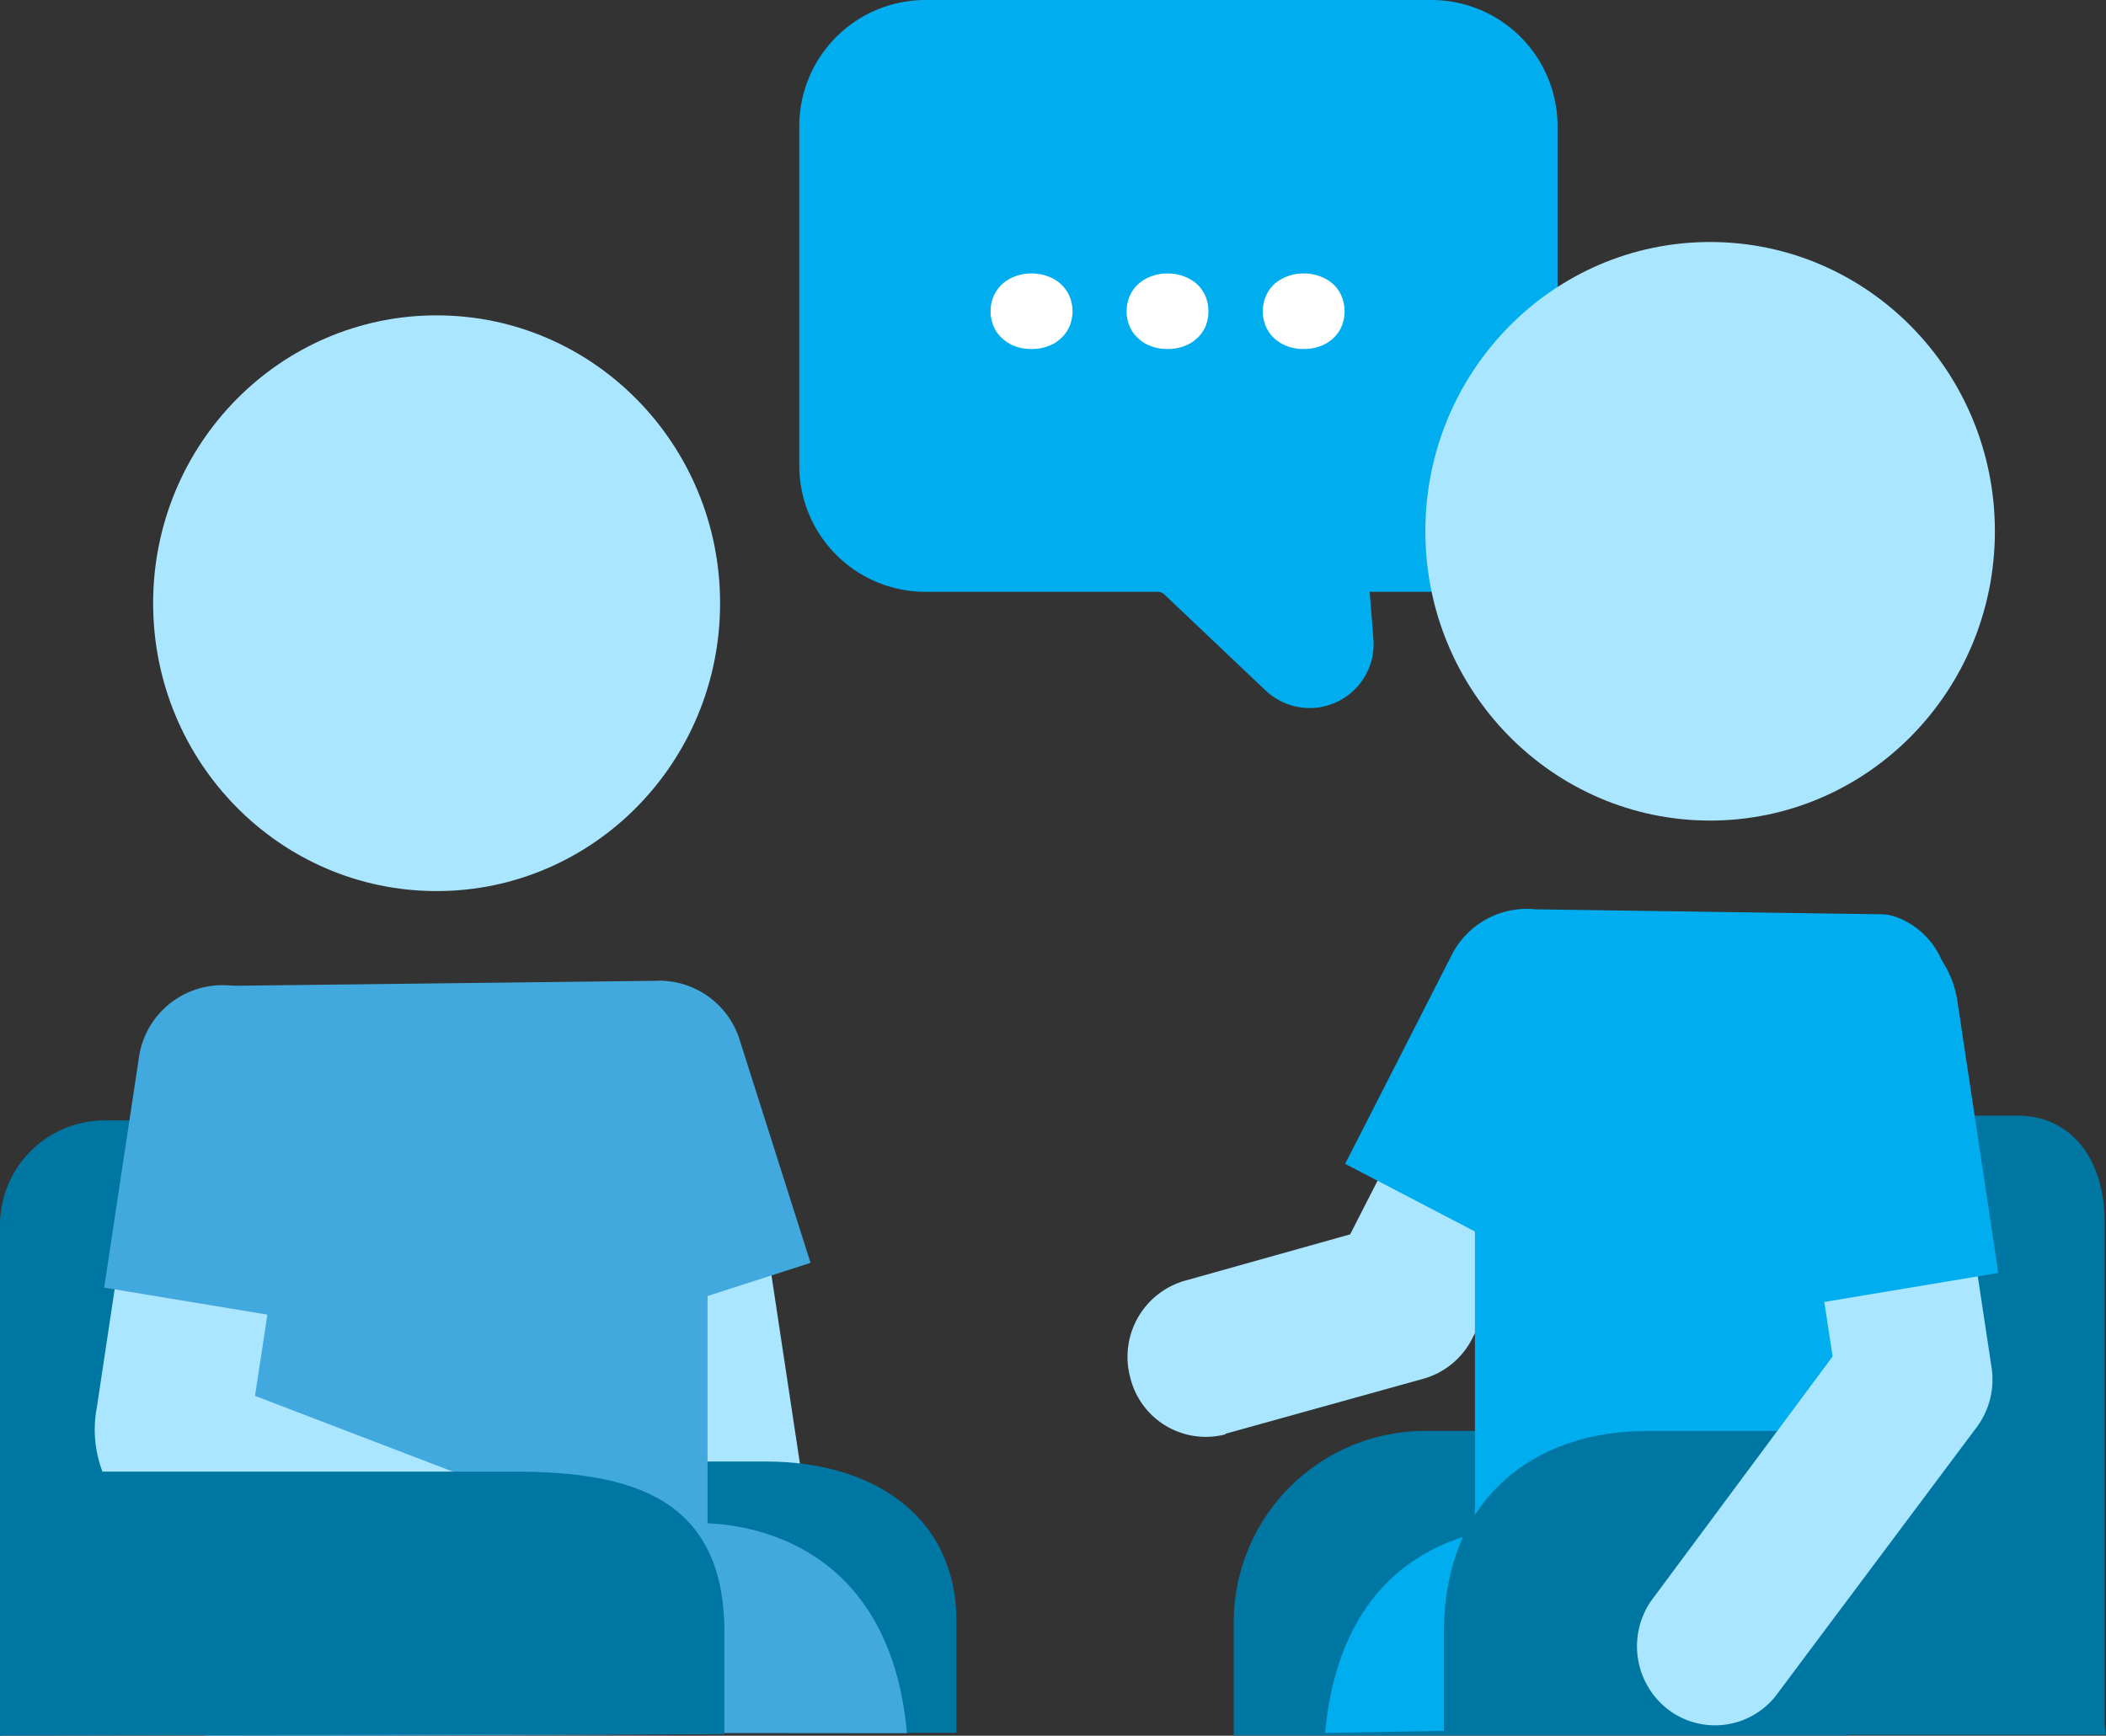 <svg id="plat" xmlns="http://www.w3.org/2000/svg" viewBox="0 0 147.84 121.86">
  <rect x="0" y="0" width="147.84" height="121.86" fill="#333333" stroke="none"/>
  <defs>
    <style>
      .cls-1 {
        fill: #aae6ff;
      }

      .cls-2 {
        fill: #0076a3;
      }

      .cls-3 {
        fill: #42a9df;
      }

      .cls-4 {
        fill: #00aeef;
      }

      .cls-5 {
        fill: #fff;
      }
    </style>
  </defs>
  <path class="cls-1" d="M267.49,276l13.85-3.85a5.51,5.51,0,0,0,3.42-2.74l10.85-21.18a5.61,5.61,0,0,0-2.23-7.54,5.43,5.43,0,0,0-7.41,2.27L276.24,262l-11.55,3.24a5.56,5.56,0,0,0-3.89,6.8,5.46,5.46,0,0,0,6.69,4Z" transform="translate(-181.46 -175.34)"/>
  <path class="cls-2" d="M311.21,297.18H268.07v-7.84A13.44,13.44,0,0,1,281.4,275.8h29.81Z" transform="translate(-181.46 -175.34)"/>
  <path class="cls-1" d="M236.58,283.23a5.61,5.61,0,0,0,1.17-4.24L234.2,255.5A5.45,5.45,0,1,0,223.41,257l3.22,21.11" transform="translate(-181.46 -175.34)"/>
  <path class="cls-2" d="M205.46,297H248.6v-7.84c0-7.48-6-11.21-13.33-11.21H205.46Z" transform="translate(-181.46 -175.34)"/>
  <path class="cls-2" d="M203.56,254h-14.8a7.36,7.36,0,0,0-7.3,7.42v35.8l7.23-3.67,15.4,2.86Z" transform="translate(-181.46 -175.34)"/>
  <path class="cls-3" d="M230.18,282.29s13.53-1,14.95,14.73L223.55,297Z" transform="translate(-181.46 -175.34)"/>
  <path class="cls-4" d="M289.48,282.55s-13.54-1.27-15,14.45l21.41-.36Z" transform="translate(-181.46 -175.34)"/>
  <ellipse class="cls-1" cx="30.65" cy="42.35" rx="19.9" ry="20.21"/>
  <path class="cls-3" d="M238.36,264l-5-15.73a5.92,5.92,0,0,0-5.3-4.07,3.26,3.26,0,0,0-.54,0l-30.63.36c-1.85.07-4.81,2.44-4.81,3.25l4.17,39.86-.43,9.57,35.31-.15,0-30.76Z" transform="translate(-181.46 -175.34)"/>
  <path class="cls-1" d="M207.34,284H196.25a8.29,8.29,0,0,1-8-9.8v0l3.54-23.49a5.45,5.45,0,1,1,10.79,1.53l-3.22,21.1,21.89,8.38a3.86,3.86,0,0,1,2.31,2.25c.44,1.32-.22,2.3-1.89,3.68a5.39,5.39,0,0,1-7.66-.82Z" transform="translate(-181.46 -175.34)"/>
  <path class="cls-3" d="M200.37,267.66l2.49-16.33a6,6,0,0,0-5-6.77,5.92,5.92,0,0,0-6.66,5.11l-2.43,16.07Z" transform="translate(-181.46 -175.34)"/>
  <path class="cls-2" d="M181.46,297.19l50.85-.1v-7.18c0-9.47-6.6-11.25-14.75-11.25h-33Z" transform="translate(-181.46 -175.34)"/>
  <path class="cls-4" d="M282,175.34H246.37a8.86,8.86,0,0,0-8.8,8.89V208a8.86,8.86,0,0,0,8.8,8.89h16.36a.67.67,0,0,1,.46.18l7.13,6.76a4.49,4.49,0,0,0,7.55-3.65l-.26-3.29H282a8.86,8.86,0,0,0,8.8-8.89V184.23A8.86,8.86,0,0,0,282,175.34Z" transform="translate(-181.46 -175.34)"/>
  <g>
    <path class="cls-5" d="M251,197.19a2.66,2.66,0,0,1,.21-1.05,2.61,2.61,0,0,1,.59-.84,2.72,2.72,0,0,1,.9-.55,3.14,3.14,0,0,1,1.18-.21,3.11,3.11,0,0,1,1.16.21,2.67,2.67,0,0,1,.91.55,2.61,2.61,0,0,1,.59.84,2.76,2.76,0,0,1,0,2.11,2.46,2.46,0,0,1-.59.83,2.54,2.54,0,0,1-.91.56,3.11,3.11,0,0,1-1.16.2,3.14,3.14,0,0,1-1.18-.2,2.59,2.59,0,0,1-.9-.56,2.46,2.46,0,0,1-.59-.83A2.67,2.67,0,0,1,251,197.19Z" transform="translate(-181.46 -175.34)"/>
    <path class="cls-5" d="M260.55,197.19a2.66,2.66,0,0,1,.21-1.05,2.46,2.46,0,0,1,.59-.84,2.72,2.72,0,0,1,.9-.55,3.13,3.13,0,0,1,1.17-.21,3.16,3.16,0,0,1,1.17.21,2.77,2.77,0,0,1,.91.55,2.61,2.61,0,0,1,.59.84,2.88,2.88,0,0,1,0,2.11,2.46,2.46,0,0,1-.59.83,2.63,2.63,0,0,1-.91.56,3.16,3.16,0,0,1-1.17.2,3.13,3.13,0,0,1-1.17-.2,2.59,2.59,0,0,1-.9-.56,2.33,2.33,0,0,1-.59-.83A2.67,2.67,0,0,1,260.55,197.19Z" transform="translate(-181.46 -175.34)"/>
    <path class="cls-5" d="M270.11,197.19a2.66,2.66,0,0,1,.21-1.05,2.58,2.58,0,0,1,.58-.84,2.88,2.88,0,0,1,.91-.55,3.13,3.13,0,0,1,1.17-.21,3.2,3.2,0,0,1,1.17.21,2.77,2.77,0,0,1,.91.55,2.44,2.44,0,0,1,.58.84,2.76,2.76,0,0,1,0,2.11,2.31,2.31,0,0,1-.58.83,2.63,2.63,0,0,1-.91.56,3.2,3.2,0,0,1-1.17.2,3.13,3.13,0,0,1-1.17-.2,2.73,2.73,0,0,1-.91-.56,2.44,2.44,0,0,1-.58-.83A2.67,2.67,0,0,1,270.11,197.19Z" transform="translate(-181.46 -175.34)"/>
  </g>
  <ellipse class="cls-1" cx="120.05" cy="37.3" rx="19.99" ry="20.31"/>
  <path class="cls-4" d="M320.44,295.82,320,282.89l-1.83-37.2a5.58,5.58,0,0,0-3.68-6,3.51,3.51,0,0,0-.85-.16l-24.39-.35a5.91,5.91,0,0,0-5.84,3.13l-7.52,14.74L285,261.8v35Z" transform="translate(-181.46 -175.34)"/>
  <path class="cls-2" d="M329.2,296.41V261.08c0-4.1-2.13-7.42-6.16-7.42H312.82l-.28,22.15H297c-7.83,0-14.18,4.72-14.18,14.17v7.16H329.3Z" transform="translate(-181.46 -175.34)"/>
  <path class="cls-1" d="M306.11,294.41l14-18.72a5.62,5.62,0,0,0,1.17-4.26l-3.57-23.6a5.47,5.47,0,0,0-6.17-4.74,5.54,5.54,0,0,0-4.67,6.27l3.24,21.21L297.6,287.42a5.61,5.61,0,0,0,.81,7.82,5.43,5.43,0,0,0,7.7-.83Z" transform="translate(-181.46 -175.34)"/>
  <path class="cls-4" d="M308,267l-2.95-19.29a7.08,7.08,0,0,1,5.95-8,7,7,0,0,1,7.88,6l2.86,19Z" transform="translate(-181.46 -175.34)"/>
</svg>
